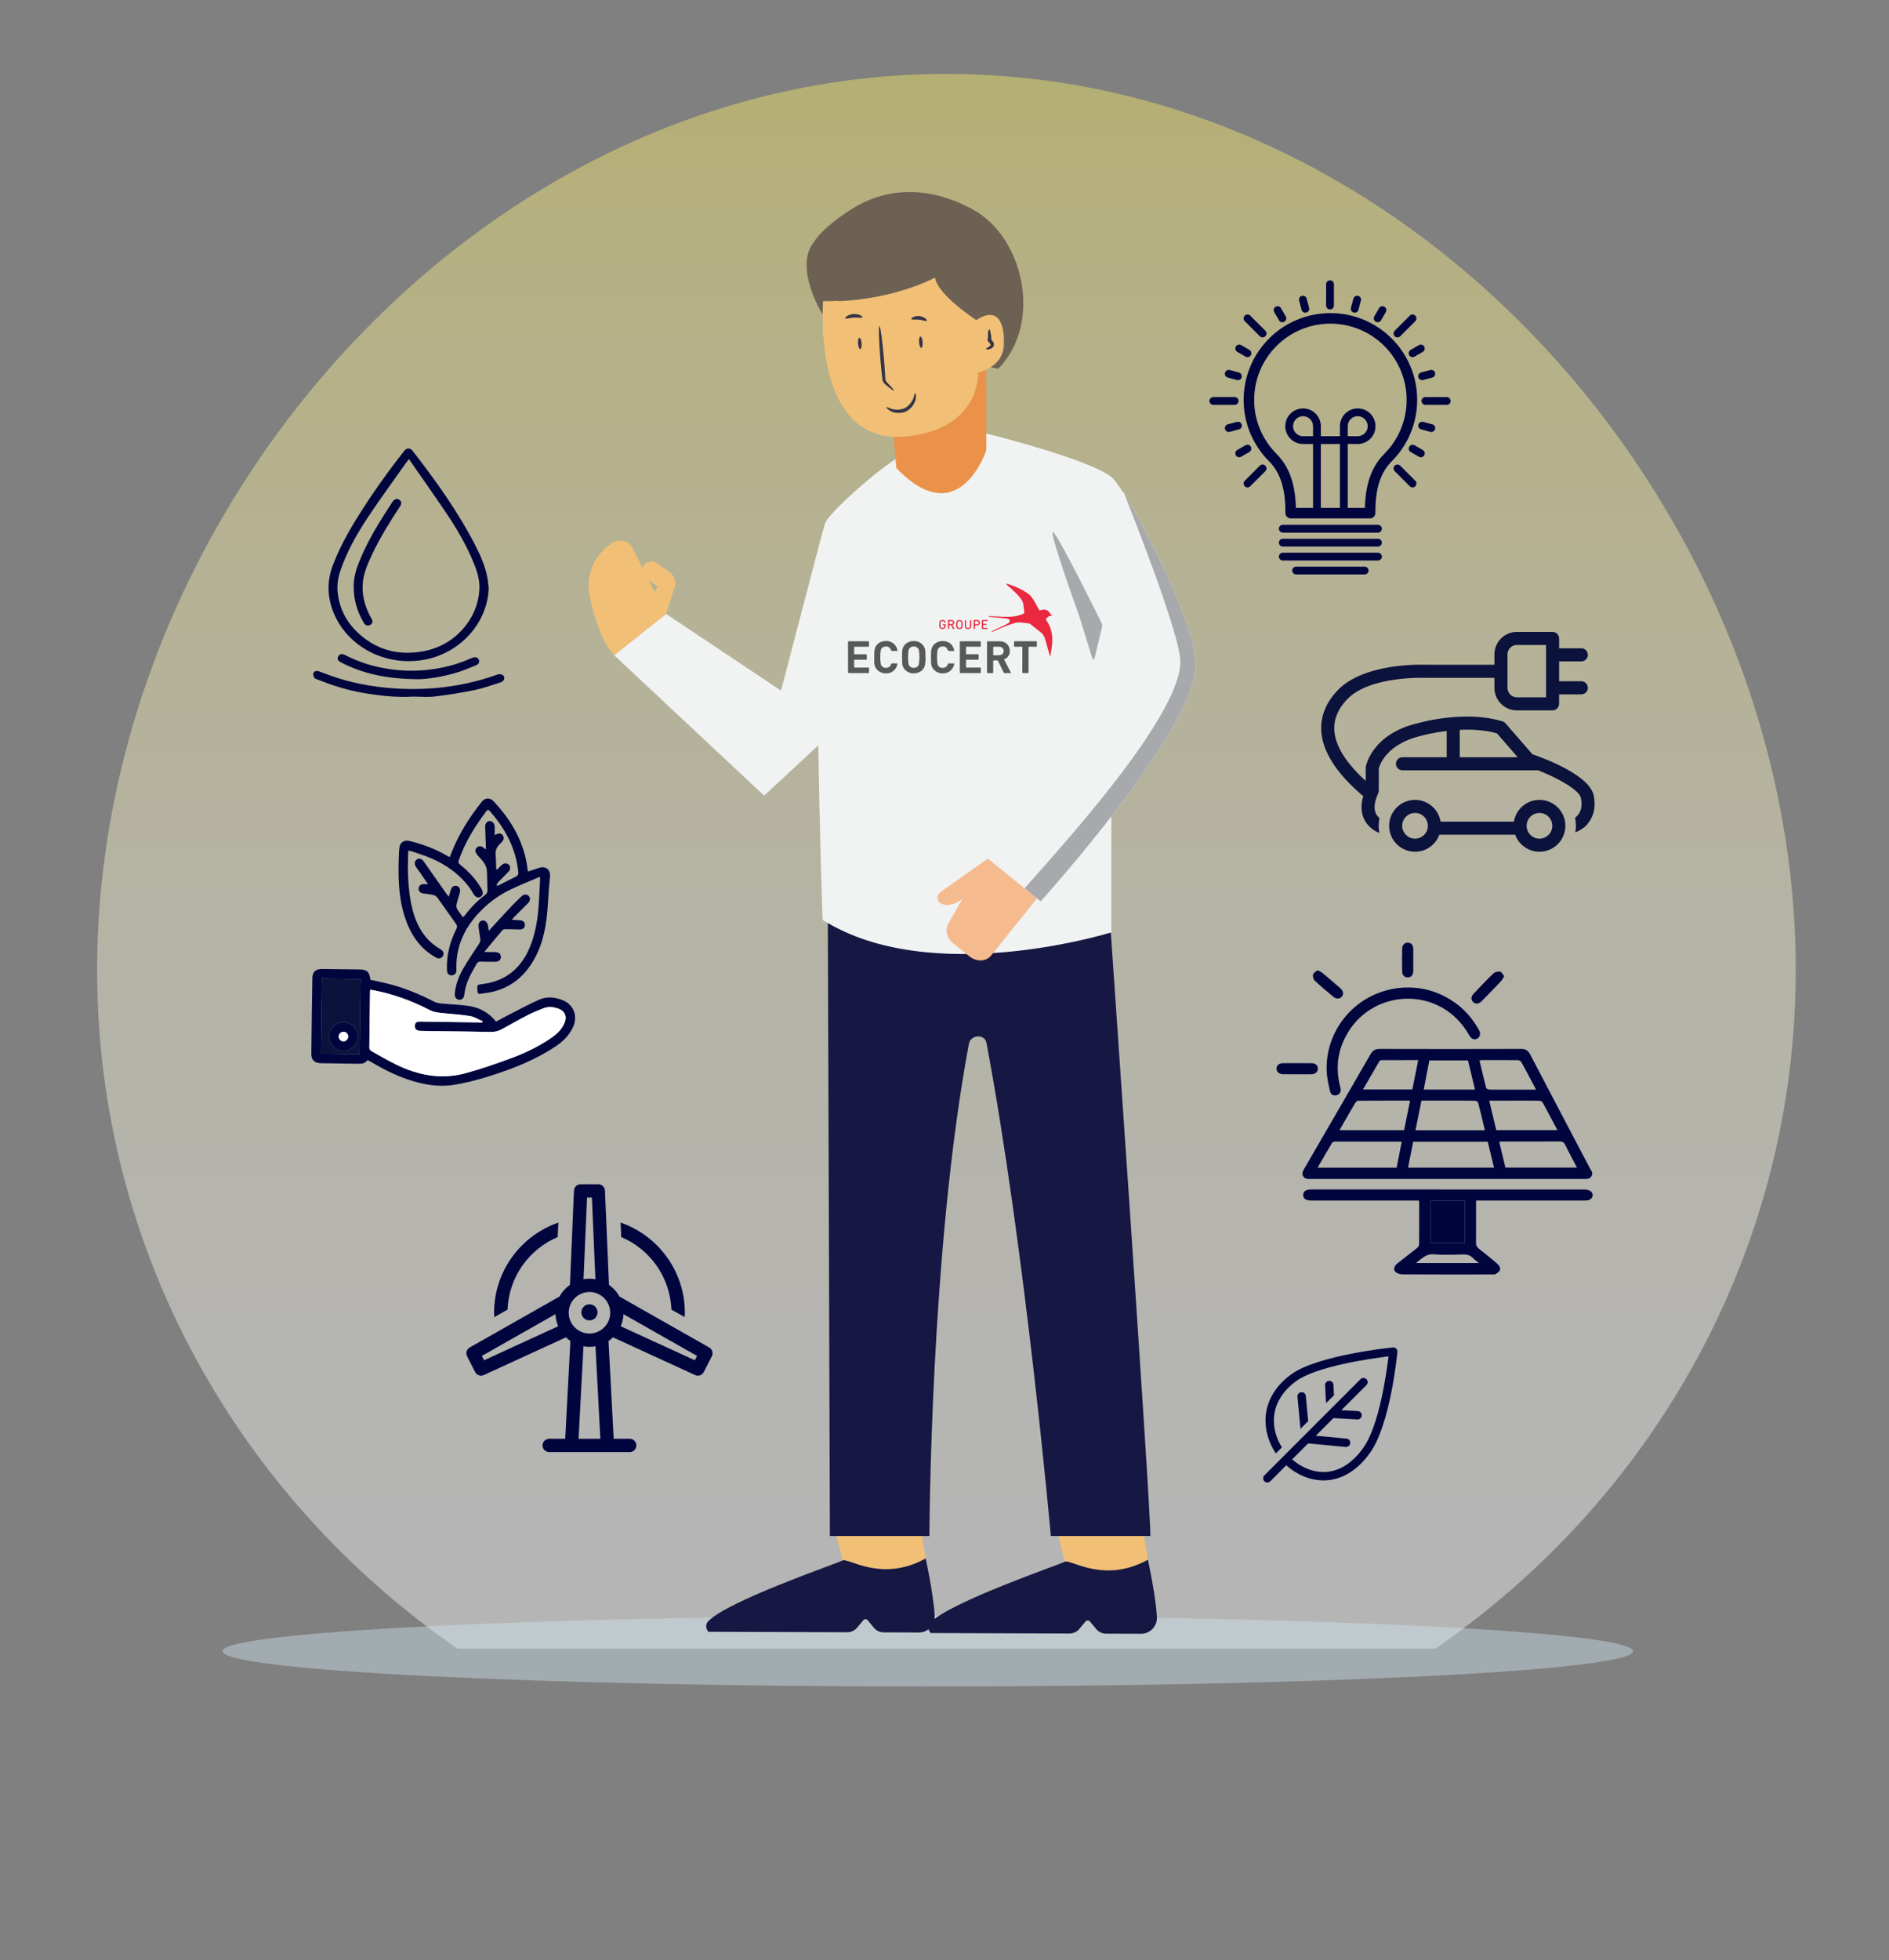 <svg width="188" height="195" viewBox="0 0 188 195" fill="none" xmlns="http://www.w3.org/2000/svg">
<rect x="0" y="0" width="188" height="195" fill="#808080" stroke="none"/>
<path opacity="0.42" d="M45.536 164.021H142.85C164.539 149.069 178.719 124.413 178.719 96.502C178.719 50.886 140.875 7.354 94.192 7.354C47.509 7.354 9.666 50.886 9.666 96.502C9.666 124.413 23.847 149.069 45.536 164.021Z" fill="url(#paint0_linear)"/>
<path opacity="0.43" d="M92.328 167.784C131.093 167.784 162.519 166.211 162.519 164.271C162.519 162.331 131.093 160.758 92.328 160.758C53.562 160.758 22.137 162.331 22.137 164.271C22.137 166.211 53.562 167.784 92.328 167.784Z" fill="#CFE5ED"/>
<path d="M91.638 151.974L92.125 155.044L89.825 158.074L83.846 155.248L83.164 152.442L90.541 151.223L91.638 151.974Z" fill="#F1BF75"/>
<path d="M86.98 161.943L86.356 161.192C86.242 161.054 86.031 161.054 85.917 161.192L85.311 161.922C85.066 162.217 84.702 162.388 84.318 162.387L70.517 162.341C70.25 162.075 70.174 161.613 70.479 161.298C72.473 159.23 83.309 155.552 83.846 155.247C84.384 154.941 87.748 157.483 92.125 155.044C92.125 155.044 92.888 158.489 93.021 160.726C93.076 161.639 92.366 162.414 91.451 162.411L87.948 162.399C87.573 162.398 87.22 162.231 86.98 161.943Z" fill="#161742"/>
<path d="M113.755 152.098L114.242 155.169L111.941 158.198L105.963 155.372L105.281 152.566L112.658 151.347L113.755 152.098Z" fill="#F1BF75"/>
<path d="M109.097 162.067L108.473 161.316C108.359 161.178 108.148 161.178 108.034 161.317L107.428 162.046C107.184 162.342 106.82 162.513 106.436 162.511L92.634 162.465C92.366 162.199 92.292 161.738 92.597 161.422C94.59 159.354 105.426 155.676 105.964 155.371C106.501 155.065 109.865 157.607 114.243 155.169C114.243 155.169 115.005 158.613 115.139 160.85C115.194 161.764 114.484 162.538 113.569 162.536L110.066 162.524C109.69 162.522 109.336 162.355 109.097 162.067Z" fill="#161742"/>
<path d="M81.928 52.67L77.728 68.707L66.293 61.075L61.119 65.183L76.05 79.158L86.786 69.196L81.928 52.67Z" fill="#F1F2F2"/>
<path d="M66.275 61.078L62.948 54.513C62.585 53.812 61.707 53.56 61.027 53.962C59.182 55.056 58.229 57.203 58.679 59.301C59.13 61.398 59.893 63.879 61.118 65.183L66.275 61.078Z" fill="#F1BF75"/>
<path d="M66.289 61.106L67.054 58.67C67.376 58.051 67.189 57.288 66.616 56.891L65.348 56.01C64.97 55.747 64.453 55.812 64.151 56.158C63.808 56.55 63.867 57.149 64.278 57.469L64.863 57.921L65.458 58.37L64.045 60.504L66.289 61.106Z" fill="#F1BF75"/>
<path d="M114.491 152.813C114.491 149.23 110.329 89.587 110.329 89.587C110.329 89.587 101.924 81.405 97.35 82.272C92.775 81.406 82.375 87.472 82.375 87.472C82.375 87.472 82.593 149.23 82.593 152.813H92.499C92.499 152.813 92.568 124.377 96.43 103.841C96.602 102.924 98.006 102.833 98.178 103.751C102.04 124.286 104.584 152.813 104.584 152.813H114.491Z" fill="#161742"/>
<path d="M97.541 42.98C97.541 42.98 109.235 45.842 110.853 47.709C112.47 49.575 118.551 61.209 118.442 65.126C118.315 69.716 110.45 79.51 110.604 78.936V92.757C110.604 92.757 92.689 98.355 81.865 91.513C81.865 91.513 80.625 56.02 82.114 52.065C82.572 50.847 88.46 45.718 90.201 45.096C91.942 44.474 97.541 42.98 97.541 42.98Z" fill="#F1F2F2"/>
<path d="M118.44 65.125C118.328 69.217 112.058 77.45 110.815 78.775C110.812 78.779 110.812 78.779 110.808 78.782C110.673 78.882 110.602 78.934 110.602 78.934L106.653 82.481L101.894 78.188C101.894 78.188 110.665 71.936 109.453 63.913C108.599 58.266 102.734 48.143 102.734 48.143C100.718 47.004 98.745 44.936 97.217 43.066C97.423 43.01 97.539 42.981 97.539 42.981C97.539 42.981 109.235 45.839 110.852 47.707C112.469 49.573 118.549 61.207 118.44 65.125Z" fill="#F1F2F2"/>
<path d="M98.162 36.481V44.785C98.162 44.785 95.457 53.09 89.204 46.557L88.644 39.932L98.162 36.481Z" fill="#EA9249"/>
<path d="M81.926 31.397C81.926 31.397 78.888 26.558 81.055 24.016C81.055 24.016 81.638 22.808 84.725 20.823C87.745 18.882 91.969 18.207 96.793 20.823C101.956 23.622 103.761 32.206 99.344 36.684L90.698 34.943L81.926 31.397Z" fill="#6D6154"/>
<path d="M81.927 29.979C81.927 29.979 80.683 44.348 90.2 43.417C97.633 42.688 97.353 37.071 97.353 37.071C97.353 37.071 99.779 36.573 99.903 34.397C100.027 32.218 99.344 30.415 97.166 31.845C97.166 31.845 93.311 29.357 93.061 27.616C93.061 27.616 88.52 30.104 81.927 29.979Z" fill="#F1BF75"/>
<path d="M94.473 91.729C93.993 92.321 94.16 93.265 94.863 93.835L96.476 95.141C97.179 95.711 98.137 95.679 98.618 95.087L103.684 88.779L98.838 85.051L93.568 88.773C93.201 89.038 93.202 89.597 93.585 89.841C93.809 89.984 94.1 90.077 94.458 90.022C95.451 89.866 95.855 89.307 95.855 89.307L94.473 91.729Z" fill="#F5BA8E"/>
<path d="M97.92 85.114L103.577 89.668C103.577 89.668 118.946 72.665 119.01 66.165C119.045 62.511 114.606 53.708 111.824 48.96H101.865C101.865 48.96 108.969 59.654 111.114 64.786C111.521 65.762 111.401 66.874 110.802 67.745C108.209 71.527 100.544 82.59 97.92 85.114Z" fill="#F1F2F2"/>
<path d="M111.825 48.959C111.825 48.959 117.501 63.033 117.474 65.856C117.419 71.452 105.139 84.761 101.971 88.373L103.577 89.667C103.577 89.667 118.946 72.664 119.01 66.164C119.046 62.51 114.606 53.708 111.825 48.959Z" fill="#A7A9AC"/>
<path d="M109.645 62.005L109.71 62.244L108.898 65.607L108.724 65.52L107.441 61.385C107.441 61.385 104.306 52.686 104.798 52.932C105.298 53.187 109.645 62.005 109.645 62.005Z" fill="#A7A9AC"/>
<path d="M86.109 41.322C85.094 40.249 84.95 38.336 84.95 38.336C84.95 38.336 83.819 38.336 83.674 38.19C83.528 38.045 84.022 34.074 83.936 33.377C83.874 32.887 83.618 30.971 83.472 29.927C82.823 29.967 82.624 29.993 81.927 29.98C81.927 29.98 80.683 44.349 90.2 43.418C87.882 43.455 87.124 42.394 86.109 41.322Z" fill="#F1BF75"/>
<path d="M88.953 38.874C88.928 38.877 88.64 38.681 88.14 38.27C88.03 38.16 87.874 38.023 87.824 37.786C87.801 37.581 87.777 37.385 87.756 37.194C87.713 36.736 87.673 36.31 87.631 35.867C87.474 33.981 87.425 32.449 87.523 32.44C87.621 32.431 87.828 33.953 87.985 35.837C88.017 36.281 88.048 36.708 88.083 37.166C88.093 37.349 88.104 37.535 88.114 37.73C88.125 37.861 88.227 37.983 88.321 38.094C88.738 38.517 89.02 38.833 88.953 38.874Z" fill="#343449"/>
<path d="M88.214 40.515C88.252 40.47 88.455 40.583 88.773 40.691C89.128 40.77 89.514 40.824 90.072 40.595C90.467 40.369 90.772 39.955 90.89 39.664C91.004 39.331 91.036 39.087 91.095 39.099C91.132 39.105 91.193 39.331 91.138 39.706C91.04 40.113 90.785 40.61 90.179 40.934C89.69 41.161 89.012 41.103 88.683 40.927C88.337 40.736 88.186 40.54 88.214 40.515Z" fill="#343449"/>
<path d="M98.135 34.724C98.124 34.671 98.258 34.614 98.414 34.505C98.446 34.47 98.477 34.459 98.519 34.412C98.566 34.358 98.613 34.303 98.596 34.31C98.602 34.305 98.541 34.173 98.432 34.059C98.399 34.02 98.368 33.983 98.331 33.941L98.269 33.868L98.294 33.779C98.357 33.558 98.31 33.288 98.336 33.08C98.361 32.855 98.443 32.769 98.482 32.773C98.531 32.778 98.531 32.915 98.571 33.071C98.597 33.24 98.711 33.502 98.633 33.871C98.621 33.818 98.61 33.766 98.597 33.71C98.634 33.752 98.667 33.789 98.701 33.828C98.799 33.96 98.972 34.117 98.906 34.408C98.841 34.557 98.762 34.58 98.723 34.621C98.669 34.663 98.586 34.699 98.529 34.726C98.288 34.805 98.142 34.766 98.135 34.724Z" fill="#343449"/>
<path d="M90.693 31.729C90.648 31.657 91.001 31.404 91.51 31.444C92.059 31.535 92.273 31.828 92.244 31.902C92.205 32.004 91.822 31.837 91.47 31.798C91.074 31.766 90.742 31.831 90.693 31.729Z" fill="#343449"/>
<path d="M84.116 31.655C84.065 31.588 84.411 31.285 84.955 31.238C85.542 31.23 85.851 31.477 85.838 31.555C85.819 31.663 85.383 31.573 84.977 31.593C84.531 31.631 84.175 31.75 84.116 31.655Z" fill="#343449"/>
<path d="M91.471 34.062C91.495 34.375 91.593 34.622 91.691 34.615C91.788 34.607 91.848 34.348 91.824 34.035C91.8 33.722 91.702 33.475 91.605 33.482C91.507 33.489 91.448 33.749 91.471 34.062Z" fill="#343449"/>
<path d="M85.394 34.181C85.416 34.494 85.514 34.742 85.613 34.735C85.711 34.728 85.772 34.468 85.749 34.155C85.726 33.843 85.628 33.595 85.529 33.602C85.431 33.609 85.371 33.868 85.394 34.181Z" fill="#343449"/>
<path fill-rule="evenodd" clip-rule="evenodd" d="M104.502 65.282C104.45 65.111 104.398 64.938 104.348 64.766C104.236 64.371 104.133 63.975 104.013 63.582C103.947 63.364 103.842 63.158 103.679 62.995C103.575 62.892 103.451 62.808 103.337 62.717C103.069 62.503 102.801 62.29 102.532 62.077C102.504 62.056 102.468 62.036 102.434 62.032C102.136 61.992 101.838 61.947 101.54 61.921C101.232 61.893 100.945 61.99 100.66 62.083C100.068 62.273 99.503 62.528 98.937 62.786C98.89 62.806 98.843 62.829 98.795 62.843C98.768 62.853 98.734 62.845 98.703 62.845C98.701 62.837 98.699 62.829 98.695 62.822C98.721 62.805 98.746 62.785 98.775 62.771C99.243 62.548 99.71 62.326 100.178 62.101C100.239 62.072 100.296 62.036 100.355 62C100.45 61.941 100.504 61.858 100.489 61.745C100.473 61.636 100.393 61.561 100.265 61.545C100.012 61.512 99.759 61.484 99.505 61.461C99.17 61.43 98.838 61.406 98.504 61.375C98.46 61.372 98.418 61.354 98.375 61.341C98.377 61.329 98.378 61.317 98.379 61.305C98.42 61.301 98.461 61.293 98.503 61.295C98.936 61.316 99.368 61.347 99.801 61.36C100.292 61.375 100.784 61.374 101.266 61.262C101.457 61.219 101.641 61.142 101.826 61.071C101.923 61.034 101.959 60.96 101.941 60.845C101.904 60.625 101.878 60.403 101.856 60.18C101.827 59.89 101.679 59.659 101.502 59.442C101.173 59.038 100.794 58.685 100.396 58.353C100.301 58.273 100.216 58.182 100.128 58.097C100.132 58.087 100.136 58.077 100.141 58.069C100.174 58.074 100.208 58.076 100.242 58.086C100.971 58.29 101.647 58.605 102.276 59.027C102.559 59.22 102.746 59.491 102.915 59.777C103.078 60.052 103.23 60.334 103.388 60.613C103.457 60.737 103.456 60.735 103.596 60.695C103.846 60.623 104.091 60.612 104.308 60.781C104.383 60.841 104.452 60.922 104.494 61.007C104.53 61.086 104.576 61.139 104.649 61.177C104.68 61.193 104.71 61.215 104.735 61.254C104.655 61.26 104.575 61.262 104.496 61.275C104.457 61.281 104.417 61.301 104.384 61.324C104.299 61.383 104.22 61.452 104.133 61.509C104.087 61.537 104.073 61.564 104.1 61.611C104.164 61.733 104.22 61.861 104.296 61.977C104.531 62.333 104.637 62.73 104.694 63.149C104.757 63.618 104.719 64.082 104.654 64.545C104.622 64.77 104.582 64.992 104.546 65.216C104.542 65.238 104.535 65.259 104.53 65.28C104.521 65.281 104.512 65.281 104.502 65.282Z" fill="#EA283F"/>
<path fill-rule="evenodd" clip-rule="evenodd" d="M99.927 65.608C100.158 66.055 100.389 66.499 100.626 66.958C100.573 66.962 100.538 66.965 100.503 66.965C100.334 66.966 100.163 66.964 99.993 66.966C99.942 66.966 99.912 66.948 99.888 66.901C99.71 66.532 99.526 66.165 99.35 65.794C99.316 65.724 99.275 65.69 99.194 65.697C99.109 65.704 99.025 65.702 98.939 65.697C98.865 65.692 98.847 65.723 98.847 65.791C98.849 66.147 98.844 66.506 98.849 66.862C98.85 66.944 98.826 66.969 98.743 66.966C98.609 66.961 98.472 66.961 98.335 66.966C98.254 66.969 98.23 66.943 98.231 66.862C98.234 66.322 98.231 65.785 98.231 65.246C98.231 64.804 98.231 64.361 98.233 63.92C98.233 63.8 98.233 63.8 98.347 63.8C98.733 63.8 99.118 63.795 99.504 63.802C99.897 63.809 100.216 63.959 100.4 64.323C100.602 64.721 100.539 65.325 99.993 65.571C99.972 65.577 99.954 65.591 99.927 65.608ZM98.847 64.766C98.847 64.878 98.85 64.992 98.847 65.105C98.846 65.164 98.864 65.192 98.928 65.191C99.103 65.188 99.281 65.197 99.454 65.186C99.54 65.181 99.629 65.155 99.703 65.114C99.858 65.028 99.924 64.837 99.879 64.657C99.835 64.48 99.686 64.355 99.489 64.344C99.3 64.336 99.111 64.342 98.921 64.34C98.865 64.339 98.847 64.364 98.847 64.418C98.849 64.533 98.847 64.649 98.847 64.766Z" fill="#58595B"/>
<path fill-rule="evenodd" clip-rule="evenodd" d="M92.125 65.38C92.109 65.607 92.109 65.835 92.076 66.059C92.007 66.541 91.709 66.839 91.246 66.952C90.767 67.069 90.343 66.95 90.012 66.566C89.862 66.39 89.795 66.176 89.787 65.954C89.775 65.575 89.768 65.194 89.787 64.815C89.821 64.108 90.412 63.744 90.996 63.771C91.377 63.789 91.685 63.945 91.909 64.253C92.032 64.422 92.082 64.616 92.094 64.819C92.105 65.006 92.096 65.193 92.096 65.38C92.105 65.38 92.115 65.38 92.125 65.38ZM91.509 65.379C91.496 65.173 91.489 64.961 91.464 64.749C91.431 64.483 91.209 64.311 90.93 64.315C90.654 64.319 90.446 64.494 90.413 64.759C90.363 65.169 90.364 65.579 90.412 65.988C90.445 66.265 90.65 66.441 90.936 66.444C91.211 66.447 91.43 66.273 91.464 66.003C91.49 65.799 91.496 65.593 91.509 65.379Z" fill="#58595B"/>
<path fill-rule="evenodd" clip-rule="evenodd" d="M95.525 65.384C95.525 64.891 95.526 64.398 95.523 63.905C95.522 63.817 95.55 63.794 95.635 63.795C96.258 63.798 96.882 63.798 97.505 63.795C97.593 63.794 97.621 63.82 97.615 63.907C97.609 64.012 97.609 64.121 97.615 64.229C97.621 64.312 97.597 64.341 97.507 64.34C97.091 64.336 96.674 64.338 96.257 64.338C96.141 64.338 96.141 64.338 96.141 64.45C96.141 64.628 96.147 64.806 96.141 64.985C96.138 65.074 96.171 65.092 96.254 65.091C96.594 65.087 96.933 65.089 97.275 65.089C97.397 65.089 97.397 65.089 97.397 65.218C97.397 65.321 97.394 65.423 97.4 65.525C97.406 65.609 97.379 65.637 97.29 65.636C96.945 65.632 96.6 65.637 96.254 65.633C96.171 65.632 96.138 65.653 96.141 65.741C96.148 65.936 96.147 66.134 96.141 66.328C96.141 66.395 96.165 66.416 96.231 66.415C96.659 66.413 97.088 66.416 97.514 66.412C97.594 66.412 97.62 66.433 97.618 66.513C97.612 66.637 97.614 66.762 97.615 66.887C97.618 66.942 97.596 66.962 97.541 66.962C96.895 66.961 96.249 66.96 95.603 66.962C95.525 66.962 95.526 66.915 95.526 66.861C95.525 66.371 95.525 65.877 95.525 65.384Z" fill="#58595B"/>
<path fill-rule="evenodd" clip-rule="evenodd" d="M84.401 65.378C84.401 64.888 84.403 64.397 84.399 63.907C84.399 63.822 84.42 63.794 84.507 63.795C85.131 63.799 85.755 63.799 86.378 63.795C86.465 63.794 86.492 63.819 86.487 63.906C86.479 64.02 86.481 64.137 86.487 64.254C86.489 64.322 86.464 64.34 86.399 64.34C85.973 64.338 85.548 64.339 85.123 64.339C85.011 64.339 85.01 64.339 85.01 64.454C85.01 64.627 85.01 64.8 85.01 64.972C85.01 65.091 85.011 65.091 85.126 65.091C85.47 65.091 85.813 65.093 86.155 65.091C86.239 65.089 86.273 65.112 86.267 65.2C86.26 65.313 86.261 65.428 86.267 65.541C86.27 65.615 86.242 65.638 86.168 65.637C85.818 65.635 85.471 65.636 85.122 65.636C85.01 65.636 85.009 65.637 85.009 65.752C85.009 65.943 85.011 66.138 85.008 66.329C85.007 66.395 85.03 66.418 85.097 66.417C85.528 66.415 85.959 66.418 86.389 66.415C86.464 66.414 86.49 66.435 86.487 66.511C86.481 66.63 86.481 66.749 86.487 66.867C86.49 66.941 86.466 66.964 86.39 66.964C85.892 66.962 85.393 66.963 84.893 66.963C84.761 66.963 84.626 66.96 84.495 66.964C84.418 66.967 84.398 66.94 84.398 66.866C84.402 66.37 84.401 65.874 84.401 65.378Z" fill="#58595B"/>
<path fill-rule="evenodd" clip-rule="evenodd" d="M94.986 64.755C94.937 64.76 94.91 64.763 94.883 64.764C94.798 64.764 94.712 64.758 94.628 64.766C94.463 64.781 94.346 64.763 94.273 64.572C94.193 64.362 93.949 64.279 93.71 64.324C93.487 64.364 93.326 64.517 93.296 64.75C93.243 65.171 93.243 65.594 93.296 66.013C93.326 66.254 93.506 66.417 93.735 66.442C94.014 66.473 94.228 66.36 94.319 66.109C94.352 66.018 94.395 65.995 94.484 65.999C94.615 66.006 94.745 66 94.875 66.001C94.906 66.001 94.937 66.006 94.975 66.008C94.942 66.235 94.861 66.431 94.719 66.6C94.24 67.171 93.248 67.115 92.835 66.493C92.728 66.333 92.674 66.152 92.667 65.965C92.657 65.585 92.649 65.205 92.666 64.826C92.694 64.128 93.266 63.762 93.834 63.774C94.319 63.784 94.69 63.989 94.89 64.451C94.93 64.543 94.952 64.646 94.986 64.755Z" fill="#58595B"/>
<path fill-rule="evenodd" clip-rule="evenodd" d="M89.322 66.005C89.301 66.204 89.231 66.376 89.12 66.528C88.849 66.903 88.464 67.025 88.022 66.981C87.648 66.944 87.351 66.763 87.154 66.439C87.055 66.278 87.015 66.094 87.012 65.91C87.008 65.522 86.999 65.133 87.028 64.746C87.066 64.251 87.424 63.882 87.914 63.794C88.305 63.727 88.669 63.788 88.972 64.061C89.159 64.228 89.26 64.444 89.316 64.683C89.33 64.746 89.308 64.766 89.248 64.763C89.099 64.761 88.948 64.761 88.798 64.764C88.738 64.766 88.707 64.745 88.686 64.686C88.57 64.382 88.321 64.252 88.008 64.338C87.796 64.394 87.673 64.541 87.648 64.754C87.594 65.18 87.588 65.606 87.655 66.032C87.7 66.334 88 66.507 88.329 66.427C88.514 66.38 88.624 66.252 88.683 66.079C88.705 66.019 88.735 65.996 88.799 65.996C88.944 66.001 89.088 65.998 89.234 65.999C89.259 65.999 89.286 66.004 89.322 66.005Z" fill="#58595B"/>
<path fill-rule="evenodd" clip-rule="evenodd" d="M101.748 65.648C101.748 65.246 101.745 64.843 101.75 64.44C101.75 64.363 101.728 64.336 101.647 64.337C101.438 64.342 101.227 64.335 101.019 64.341C100.937 64.343 100.916 64.313 100.919 64.237C100.924 64.128 100.925 64.016 100.919 63.907C100.914 63.822 100.939 63.794 101.027 63.795C101.665 63.799 102.302 63.796 102.94 63.797C103.019 63.797 103.13 63.776 103.167 63.817C103.211 63.864 103.188 63.97 103.19 64.05C103.194 64.121 103.188 64.193 103.192 64.263C103.195 64.325 103.17 64.34 103.112 64.34C102.899 64.338 102.687 64.343 102.474 64.337C102.389 64.335 102.363 64.36 102.363 64.447C102.366 65.244 102.365 66.041 102.365 66.837C102.365 66.963 102.365 66.963 102.239 66.963C102.108 66.963 101.977 66.96 101.847 66.964C101.77 66.966 101.743 66.943 101.743 66.863C101.751 66.457 101.748 66.053 101.748 65.648Z" fill="#58595B"/>
<path fill-rule="evenodd" clip-rule="evenodd" d="M94.99 62.569C94.892 62.6 94.841 62.58 94.807 62.501C94.773 62.417 94.726 62.34 94.688 62.258C94.652 62.175 94.583 62.194 94.519 62.199C94.451 62.205 94.471 62.264 94.469 62.306C94.465 62.376 94.466 62.447 94.467 62.517C94.468 62.563 94.448 62.593 94.403 62.581C94.38 62.572 94.349 62.539 94.349 62.517C94.345 62.261 94.347 62.002 94.346 61.743C94.346 61.697 94.363 61.678 94.41 61.679C94.514 61.681 94.619 61.675 94.723 61.682C94.846 61.69 94.933 61.76 94.961 61.867C94.992 61.983 94.957 62.089 94.851 62.154C94.792 62.188 94.806 62.224 94.83 62.264C94.883 62.362 94.935 62.462 94.99 62.569ZM94.469 61.937C94.47 61.937 94.47 61.937 94.469 61.937C94.47 61.968 94.464 62.001 94.472 62.029C94.482 62.053 94.506 62.087 94.527 62.089C94.594 62.094 94.664 62.094 94.729 62.084C94.808 62.072 94.855 62.008 94.851 61.934C94.846 61.861 94.793 61.8 94.717 61.791C94.657 61.785 94.599 61.789 94.538 61.788C94.487 61.785 94.467 61.812 94.469 61.859C94.47 61.886 94.469 61.91 94.469 61.937Z" fill="#EA283F"/>
<path fill-rule="evenodd" clip-rule="evenodd" d="M95.152 62.119C95.163 62.035 95.162 61.948 95.187 61.869C95.232 61.727 95.375 61.654 95.534 61.673C95.676 61.692 95.786 61.795 95.797 61.942C95.808 62.065 95.809 62.191 95.798 62.314C95.783 62.491 95.646 62.597 95.464 62.586C95.289 62.578 95.168 62.455 95.163 62.28C95.162 62.227 95.163 62.173 95.163 62.12C95.16 62.12 95.156 62.119 95.152 62.119ZM95.687 62.132C95.682 62.067 95.68 62.006 95.673 61.947C95.662 61.851 95.593 61.787 95.5 61.782C95.4 61.777 95.313 61.823 95.304 61.918C95.289 62.055 95.289 62.194 95.302 62.33C95.31 62.426 95.399 62.481 95.49 62.477C95.589 62.472 95.661 62.41 95.674 62.31C95.681 62.249 95.682 62.187 95.687 62.132Z" fill="#EA283F"/>
<path fill-rule="evenodd" clip-rule="evenodd" d="M94.109 61.932C94.048 61.948 94.006 61.947 93.973 61.883C93.927 61.799 93.849 61.767 93.758 61.786C93.668 61.803 93.614 61.862 93.608 61.947C93.598 62.069 93.596 62.191 93.608 62.311C93.618 62.419 93.71 62.483 93.808 62.478C93.915 62.471 93.991 62.394 94.001 62.287C94.006 62.231 93.988 62.198 93.927 62.198C93.906 62.198 93.881 62.203 93.861 62.195C93.842 62.187 93.817 62.166 93.817 62.15C93.817 62.133 93.842 62.104 93.857 62.102C93.934 62.097 94.011 62.099 94.087 62.102C94.102 62.104 94.121 62.123 94.126 62.136C94.159 62.224 94.098 62.441 94.021 62.506C93.911 62.6 93.785 62.609 93.655 62.554C93.554 62.513 93.49 62.432 93.483 62.322C93.476 62.192 93.474 62.06 93.483 61.931C93.493 61.793 93.612 61.688 93.755 61.671C93.916 61.654 94.058 61.735 94.103 61.871C94.108 61.89 94.108 61.91 94.109 61.932Z" fill="#EA283F"/>
<path fill-rule="evenodd" clip-rule="evenodd" d="M98.28 62.582C98.108 62.582 97.938 62.584 97.769 62.58C97.75 62.58 97.719 62.542 97.719 62.521C97.714 62.261 97.714 62 97.718 61.74C97.719 61.719 97.754 61.68 97.774 61.679C97.926 61.675 98.081 61.677 98.233 61.678C98.308 61.679 98.292 61.728 98.282 61.786C98.168 61.786 98.053 61.789 97.937 61.786C97.864 61.782 97.837 61.807 97.837 61.882C97.837 62.072 97.834 62.072 98.025 62.071C98.068 62.071 98.111 62.066 98.153 62.074C98.176 62.08 98.197 62.109 98.218 62.128C98.197 62.145 98.176 62.173 98.155 62.174C98.08 62.181 98.008 62.179 97.933 62.176C97.865 62.173 97.836 62.202 97.836 62.272C97.838 62.5 97.822 62.469 98.028 62.472C98.089 62.472 98.147 62.476 98.207 62.471C98.286 62.466 98.305 62.5 98.28 62.582Z" fill="#EA283F"/>
<path fill-rule="evenodd" clip-rule="evenodd" d="M96.9 62.126C96.9 62.005 96.901 61.882 96.898 61.762C96.897 61.699 96.918 61.672 96.981 61.675C97.075 61.678 97.168 61.673 97.26 61.679C97.424 61.687 97.528 61.792 97.528 61.949C97.528 62.102 97.424 62.212 97.261 62.222C97.207 62.226 97.154 62.225 97.1 62.223C97.046 62.221 97.025 62.245 97.025 62.298C97.028 62.369 97.025 62.441 97.025 62.512C97.026 62.552 97.016 62.581 96.966 62.581C96.91 62.583 96.9 62.554 96.9 62.507C96.901 62.381 96.9 62.254 96.9 62.126ZM97.026 61.942C97.026 62.109 97.026 62.109 97.192 62.108C97.216 62.108 97.239 62.109 97.26 62.106C97.347 62.097 97.406 62.035 97.406 61.948C97.406 61.863 97.347 61.799 97.26 61.79C97.216 61.787 97.169 61.79 97.124 61.787C97.052 61.78 97.017 61.807 97.025 61.883C97.028 61.903 97.026 61.921 97.026 61.942Z" fill="#EA283F"/>
<path fill-rule="evenodd" clip-rule="evenodd" d="M96.659 62.031C96.659 62.125 96.662 62.219 96.658 62.312C96.649 62.459 96.533 62.571 96.382 62.584C96.206 62.601 96.05 62.518 96.035 62.368C96.014 62.156 96.021 61.939 96.021 61.723C96.021 61.709 96.068 61.678 96.085 61.683C96.107 61.689 96.14 61.722 96.141 61.746C96.146 61.89 96.142 62.035 96.144 62.179C96.144 62.216 96.142 62.254 96.144 62.29C96.152 62.405 96.22 62.476 96.332 62.479C96.442 62.483 96.528 62.411 96.534 62.294C96.541 62.143 96.536 61.992 96.537 61.842C96.537 61.809 96.529 61.772 96.54 61.741C96.548 61.717 96.579 61.699 96.599 61.678C96.62 61.699 96.655 61.718 96.657 61.74C96.663 61.838 96.659 61.935 96.659 62.031Z" fill="#EA283F"/>
<path d="M136.356 51.048C136.356 48.881 136.716 46.946 138.141 45.522L138.139 45.523C139.609 44.056 140.517 42.027 140.517 39.786C140.517 35.307 136.884 31.675 132.406 31.675C127.927 31.675 124.295 35.307 124.295 39.786C124.295 42.027 125.205 44.056 126.673 45.523L126.671 45.522C128.095 46.947 128.455 48.881 128.455 51.048H136.356Z" stroke="#00053E" stroke-width="1.048" stroke-miterlimit="10" stroke-linecap="round" stroke-linejoin="round"/>
<path d="M134.131 51.048V42.402C134.131 41.853 134.578 41.407 135.126 41.407C135.674 41.407 136.119 41.853 136.119 42.402C136.119 42.95 135.674 43.397 135.126 43.397H132.405H129.684C129.136 43.397 128.69 42.951 128.69 42.402C128.69 41.853 129.136 41.407 129.684 41.407C130.233 41.407 130.679 41.853 130.679 42.402V51.048C130.679 51.262 130.853 51.435 131.067 51.435C131.281 51.435 131.455 51.263 131.455 51.048V42.402C131.455 41.425 130.661 40.631 129.684 40.631C128.708 40.631 127.914 41.425 127.914 42.402C127.914 43.378 128.708 44.172 129.684 44.172H132.405H135.126C136.101 44.172 136.895 43.378 136.895 42.402C136.895 41.425 136.101 40.631 135.126 40.631C134.15 40.631 133.355 41.425 133.355 42.402V51.048C133.355 51.262 133.529 51.435 133.744 51.435C133.957 51.435 134.131 51.262 134.131 51.048Z" fill="#00053E"/>
<path d="M137.143 52.214H127.669C127.455 52.214 127.281 52.387 127.281 52.601C127.281 52.815 127.455 52.989 127.669 52.989H137.143C137.356 52.989 137.53 52.816 137.53 52.601C137.529 52.388 137.355 52.214 137.143 52.214Z" fill="#00053E"/>
<path d="M137.143 53.601H127.669C127.455 53.601 127.281 53.774 127.281 53.989C127.281 54.202 127.455 54.376 127.669 54.376H137.143C137.356 54.376 137.53 54.203 137.53 53.989C137.529 53.774 137.355 53.601 137.143 53.601Z" fill="#00053E"/>
<path d="M137.143 54.987H127.669C127.455 54.987 127.281 55.16 127.281 55.375C127.281 55.589 127.455 55.763 127.669 55.763H137.143C137.356 55.763 137.53 55.589 137.53 55.375C137.529 55.16 137.355 54.987 137.143 54.987Z" fill="#00053E"/>
<path d="M135.813 56.373H128.995C128.781 56.373 128.607 56.546 128.607 56.761C128.607 56.974 128.781 57.148 128.995 57.148H135.813C136.027 57.148 136.201 56.974 136.201 56.761C136.201 56.546 136.027 56.373 135.813 56.373Z" fill="#00053E"/>
<path d="M132.756 30.4V28.275C132.756 28.062 132.581 27.888 132.368 27.888C132.154 27.888 131.98 28.062 131.98 28.275V30.4C131.98 30.613 132.154 30.787 132.368 30.787C132.581 30.787 132.756 30.613 132.756 30.4Z" fill="#00053E"/>
<path d="M125.933 32.904L124.431 31.402C124.28 31.251 124.035 31.251 123.883 31.402C123.732 31.554 123.732 31.799 123.883 31.95L125.384 33.452C125.536 33.603 125.781 33.603 125.933 33.452C126.084 33.3 126.084 33.055 125.933 32.904Z" fill="#00053E"/>
<path d="M122.879 39.502H120.755C120.541 39.502 120.367 39.675 120.367 39.889C120.367 40.102 120.541 40.276 120.755 40.276H122.879C123.092 40.276 123.266 40.102 123.266 39.889C123.266 39.675 123.092 39.502 122.879 39.502Z" fill="#00053E"/>
<path d="M125.384 46.326L123.883 47.828C123.732 47.979 123.732 48.224 123.883 48.376C124.034 48.528 124.279 48.527 124.431 48.376L125.933 46.874C126.084 46.723 126.084 46.478 125.933 46.326C125.781 46.174 125.536 46.174 125.384 46.326Z" fill="#00053E"/>
<path d="M130.287 30.623L130.044 29.709C129.988 29.5 129.775 29.378 129.568 29.434C129.363 29.489 129.239 29.703 129.295 29.909L129.537 30.823C129.594 31.029 129.806 31.152 130.013 31.096C130.22 31.041 130.342 30.829 130.287 30.623Z" fill="#00053E"/>
<path d="M127.961 31.477L127.486 30.658C127.38 30.472 127.143 30.408 126.957 30.516C126.771 30.623 126.709 30.859 126.815 31.044L127.29 31.864C127.396 32.049 127.633 32.113 127.818 32.006C128.003 31.899 128.067 31.662 127.961 31.477Z" fill="#00053E"/>
<path d="M124.346 34.809L123.527 34.335C123.341 34.229 123.105 34.292 122.997 34.477C122.891 34.663 122.953 34.9 123.139 35.006L123.958 35.479C124.145 35.586 124.381 35.523 124.488 35.338C124.595 35.153 124.53 34.916 124.346 34.809Z" fill="#00053E"/>
<path d="M123.302 37.058L122.388 36.813C122.182 36.757 121.97 36.88 121.914 37.087C121.857 37.293 121.98 37.505 122.188 37.562L123.1 37.807C123.307 37.863 123.52 37.74 123.575 37.534C123.632 37.326 123.509 37.113 123.302 37.058Z" fill="#00053E"/>
<path d="M123.105 41.97L122.191 42.215C121.983 42.27 121.86 42.483 121.916 42.689C121.973 42.896 122.185 43.019 122.391 42.964L123.305 42.719C123.512 42.663 123.635 42.45 123.578 42.244C123.522 42.039 123.31 41.916 123.105 41.97Z" fill="#00053E"/>
<path d="M123.957 44.296L123.137 44.768C122.951 44.874 122.888 45.112 122.995 45.297C123.101 45.483 123.338 45.547 123.523 45.439L124.343 44.968C124.529 44.86 124.593 44.624 124.486 44.438C124.379 44.254 124.143 44.19 123.957 44.296Z" fill="#00053E"/>
<path d="M139.355 33.452L140.857 31.95C141.008 31.8 141.008 31.554 140.857 31.402C140.706 31.251 140.461 31.251 140.309 31.402L138.807 32.904C138.656 33.055 138.656 33.3 138.807 33.452C138.958 33.603 139.203 33.603 139.355 33.452Z" fill="#00053E"/>
<path d="M141.86 40.277H143.984C144.198 40.277 144.372 40.103 144.372 39.89C144.372 39.676 144.198 39.503 143.984 39.503H141.86C141.647 39.503 141.473 39.676 141.473 39.89C141.474 40.103 141.647 40.277 141.86 40.277Z" fill="#00053E"/>
<path d="M138.805 46.874L140.307 48.376C140.458 48.527 140.703 48.527 140.855 48.376C141.007 48.225 141.006 47.979 140.855 47.828L139.353 46.326C139.202 46.174 138.957 46.174 138.805 46.326C138.653 46.478 138.653 46.723 138.805 46.874Z" fill="#00053E"/>
<path d="M135.199 30.822L135.443 29.909C135.499 29.702 135.377 29.489 135.17 29.434C134.963 29.378 134.75 29.501 134.695 29.708L134.449 30.623C134.394 30.829 134.517 31.041 134.724 31.097C134.932 31.152 135.144 31.029 135.199 30.822Z" fill="#00053E"/>
<path d="M137.449 31.864L137.923 31.044C138.03 30.859 137.968 30.623 137.781 30.516C137.595 30.408 137.359 30.472 137.251 30.658L136.778 31.477C136.672 31.662 136.735 31.899 136.921 32.006C137.107 32.113 137.343 32.049 137.449 31.864Z" fill="#00053E"/>
<path d="M140.78 35.479L141.599 35.006C141.784 34.9 141.847 34.662 141.741 34.477C141.634 34.292 141.396 34.228 141.212 34.335L140.393 34.809C140.207 34.916 140.144 35.153 140.251 35.338C140.358 35.523 140.595 35.586 140.78 35.479Z" fill="#00053E"/>
<path d="M141.637 37.806L142.55 37.561C142.756 37.505 142.879 37.292 142.823 37.086C142.767 36.879 142.554 36.756 142.349 36.812L141.435 37.057C141.228 37.112 141.105 37.325 141.162 37.532C141.217 37.739 141.43 37.862 141.637 37.806Z" fill="#00053E"/>
<path d="M141.436 42.72L142.35 42.965C142.556 43.02 142.768 42.897 142.824 42.69C142.88 42.484 142.757 42.271 142.551 42.216L141.637 41.971C141.431 41.916 141.218 42.039 141.162 42.246C141.105 42.451 141.229 42.664 141.436 42.72Z" fill="#00053E"/>
<path d="M140.396 44.969L141.215 45.441C141.4 45.547 141.638 45.483 141.744 45.298C141.85 45.114 141.788 44.876 141.601 44.77L140.782 44.297C140.596 44.191 140.359 44.255 140.253 44.44C140.146 44.626 140.21 44.861 140.396 44.969Z" fill="#00053E"/>
<path fill-rule="evenodd" clip-rule="evenodd" d="M144.044 117.291C139.5 117.291 134.955 117.291 130.411 117.292C130.133 117.292 129.853 117.298 129.695 117.017C129.54 116.739 129.672 116.498 129.813 116.254C132.011 112.467 134.21 108.681 136.395 104.887C136.613 104.51 136.868 104.351 137.312 104.353C142.004 104.367 146.697 104.367 151.389 104.352C151.838 104.351 152.085 104.514 152.287 104.902C154.239 108.64 156.204 112.37 158.167 116.103C158.2 116.168 158.227 116.24 158.271 116.299C158.426 116.519 158.549 116.735 158.39 117.013C158.223 117.305 157.951 117.291 157.676 117.291C153.133 117.29 148.589 117.291 144.044 117.291ZM148.068 113.586C145.581 113.586 143.123 113.586 140.644 113.586C140.473 114.452 140.305 115.302 140.136 116.162C143.005 116.162 145.831 116.162 148.687 116.162C148.477 115.284 148.273 114.435 148.068 113.586ZM131.133 116.169C133.788 116.169 136.381 116.169 138.999 116.169C139.167 115.307 139.335 114.455 139.499 113.618C139.453 113.59 139.442 113.578 139.432 113.578C137.231 113.573 135.029 113.568 132.827 113.573C132.731 113.573 132.596 113.659 132.544 113.744C132.077 114.528 131.624 115.32 131.133 116.169ZM147.782 112.447C147.559 111.513 147.348 110.611 147.115 109.716C147.092 109.624 146.922 109.51 146.816 109.508C146.16 109.489 145.503 109.498 144.848 109.498C143.736 109.498 142.622 109.498 141.47 109.498C141.271 110.485 141.074 111.457 140.873 112.448C143.18 112.447 145.455 112.447 147.782 112.447ZM149.824 116.161C152.197 116.161 154.55 116.161 156.944 116.161C156.538 115.381 156.14 114.645 155.771 113.894C155.651 113.651 155.516 113.558 155.239 113.56C153.347 113.573 151.454 113.566 149.563 113.567C149.453 113.567 149.343 113.576 149.207 113.583C149.415 114.458 149.618 115.307 149.824 116.161ZM140.333 109.498C138.595 109.498 136.879 109.495 135.162 109.508C135.063 109.509 134.934 109.637 134.874 109.737C134.547 110.275 134.237 110.823 133.923 111.369C133.722 111.718 133.525 112.067 133.311 112.441C135.489 112.441 137.612 112.441 139.741 112.441C139.938 111.459 140.133 110.494 140.333 109.498ZM148.914 112.435C150.951 112.435 152.957 112.435 154.999 112.435C154.496 111.484 154.019 110.565 153.518 109.66C153.467 109.568 153.28 109.507 153.154 109.506C152.177 109.494 151.199 109.499 150.221 109.499C149.567 109.499 148.912 109.499 148.213 109.499C148.453 110.506 148.685 111.473 148.914 112.435ZM152.874 108.409C152.366 107.444 151.901 106.547 151.414 105.662C151.357 105.559 151.168 105.474 151.039 105.473C149.866 105.459 148.691 105.465 147.517 105.468C147.436 105.468 147.355 105.485 147.243 105.498C147.462 106.42 147.669 107.321 147.901 108.214C147.923 108.302 148.114 108.399 148.227 108.4C149.117 108.416 150.008 108.409 150.897 108.409C151.536 108.409 152.176 108.409 152.874 108.409ZM146.795 108.396C146.554 107.392 146.324 106.437 146.099 105.495C144.799 105.495 143.518 105.495 142.253 105.495C142.065 106.475 141.883 107.425 141.696 108.396C143.405 108.396 145.071 108.396 146.795 108.396ZM141.146 105.466C139.89 105.466 138.691 105.465 137.495 105.471C137.422 105.471 137.317 105.517 137.283 105.574C136.741 106.496 136.206 107.424 135.648 108.389C137.314 108.389 138.929 108.389 140.559 108.389C140.752 107.422 140.944 106.469 141.146 105.466Z" fill="#00053E"/>
<path fill-rule="evenodd" clip-rule="evenodd" d="M141.204 119.438C141.061 119.438 140.916 119.438 140.771 119.438C137.366 119.438 133.959 119.438 130.553 119.438C129.973 119.438 129.707 119.27 129.698 118.899C129.687 118.517 129.967 118.334 130.559 118.334C139.597 118.334 148.637 118.333 157.677 118.341C157.894 118.341 158.158 118.393 158.321 118.521C158.649 118.779 158.52 119.273 158.117 119.391C157.977 119.431 157.824 119.437 157.677 119.437C154.26 119.439 150.842 119.439 147.425 119.439C147.267 119.439 147.108 119.439 146.903 119.439C146.903 119.691 146.903 119.91 146.903 120.128C146.903 121.293 146.914 122.457 146.897 123.62C146.891 123.9 146.985 124.074 147.198 124.241C147.831 124.738 148.459 125.242 149.063 125.771C149.199 125.891 149.33 126.146 149.294 126.299C149.254 126.474 149.042 126.63 148.871 126.745C148.772 126.812 148.61 126.794 148.475 126.794C145.515 126.796 142.555 126.801 139.596 126.786C139.357 126.784 139.072 126.698 138.893 126.55C138.641 126.343 138.75 125.942 139.071 125.691C139.723 125.181 140.382 124.678 141.029 124.159C141.129 124.077 141.235 123.928 141.236 123.809C141.25 122.398 141.244 120.986 141.241 119.575C141.241 119.54 141.224 119.505 141.204 119.438ZM142.376 119.452C142.376 120.883 142.376 122.274 142.376 123.663C143.531 123.663 144.661 123.663 145.79 123.663C145.79 122.243 145.79 120.851 145.79 119.452C144.644 119.452 143.522 119.452 142.376 119.452ZM147.191 125.66C146.945 125.456 146.75 125.322 146.587 125.155C146.308 124.87 145.985 124.788 145.589 124.799C144.626 124.826 143.656 124.871 142.698 124.788C141.91 124.719 141.506 125.224 140.914 125.66C143.044 125.66 145.072 125.66 147.191 125.66Z" fill="#00053E"/>
<path fill-rule="evenodd" clip-rule="evenodd" d="M140.171 98.243C141.925 98.251 143.492 98.802 144.904 99.826C145.874 100.531 146.608 101.437 147.192 102.472C147.385 102.816 147.314 103.152 147.035 103.317C146.748 103.485 146.446 103.386 146.236 103.019C145.671 102.025 144.943 101.182 143.994 100.539C140.781 98.365 136.329 99.282 134.252 102.556C133.179 104.247 132.869 106.074 133.359 108.025C133.38 108.108 133.407 108.192 133.422 108.276C133.485 108.595 133.334 108.868 133.053 108.953C132.735 109.049 132.449 108.918 132.368 108.567C132.231 107.967 132.089 107.36 132.047 106.75C131.817 103.317 133.896 100.084 137.098 98.823C138.089 98.433 139.108 98.234 140.171 98.243Z" fill="#00053E"/>
<path fill-rule="evenodd" clip-rule="evenodd" d="M129.081 106.876C128.636 106.876 128.189 106.879 127.745 106.875C127.31 106.87 127.05 106.657 127.047 106.321C127.044 105.974 127.291 105.771 127.734 105.77C128.649 105.767 129.566 105.766 130.482 105.77C130.924 105.772 131.169 105.977 131.16 106.329C131.153 106.654 130.901 106.868 130.493 106.875C130.022 106.883 129.552 106.876 129.081 106.876Z" fill="#00053E"/>
<path fill-rule="evenodd" clip-rule="evenodd" d="M149.707 97.114C149.582 97.315 149.516 97.478 149.401 97.599C148.763 98.273 148.118 98.941 147.468 99.602C147.185 99.891 146.845 99.919 146.614 99.695C146.374 99.462 146.386 99.145 146.677 98.841C147.324 98.159 147.968 97.472 148.649 96.824C148.794 96.686 149.1 96.632 149.307 96.672C149.459 96.703 149.567 96.95 149.707 97.114Z" fill="#00053E"/>
<path fill-rule="evenodd" clip-rule="evenodd" d="M131.124 96.522C131.332 96.633 131.487 96.689 131.605 96.787C132.203 97.285 132.793 97.791 133.378 98.303C133.706 98.591 133.755 98.918 133.526 99.168C133.311 99.404 132.969 99.401 132.665 99.142C132.052 98.624 131.43 98.112 130.848 97.561C130.711 97.431 130.634 97.133 130.679 96.948C130.72 96.782 130.964 96.665 131.124 96.522Z" fill="#00053E"/>
<path fill-rule="evenodd" clip-rule="evenodd" d="M140.65 95.512C140.65 95.883 140.657 96.254 140.648 96.624C140.641 96.998 140.452 97.215 140.139 97.236C139.816 97.257 139.558 97.034 139.549 96.66C139.53 95.894 139.53 95.127 139.551 94.361C139.561 93.989 139.822 93.763 140.141 93.785C140.454 93.806 140.641 94.024 140.649 94.398C140.657 94.77 140.651 95.141 140.65 95.512Z" fill="#00053E"/>
<path fill-rule="evenodd" clip-rule="evenodd" d="M142.375 119.452C143.521 119.452 144.643 119.452 145.789 119.452C145.789 120.851 145.789 122.243 145.789 123.663C144.66 123.663 143.53 123.663 142.375 123.663C142.375 122.274 142.375 120.883 142.375 119.452Z" fill="#00053E"/>
<path fill-rule="evenodd" clip-rule="evenodd" d="M40.628 84.621C40.616 85.475 40.566 86.275 40.607 87.07C40.65 87.945 40.715 88.826 40.878 89.684C41.244 91.638 42.002 93.374 43.831 94.433C44.146 94.615 44.223 94.876 44.062 95.136C43.914 95.376 43.655 95.415 43.351 95.243C41.718 94.317 40.798 92.858 40.252 91.114C39.628 89.112 39.619 87.056 39.7 84.993C39.708 84.766 39.721 84.537 39.753 84.312C39.828 83.796 40.232 83.543 40.747 83.665C42.072 83.978 43.332 84.456 44.508 85.145C44.574 85.183 44.644 85.21 44.761 85.266C44.827 85.099 44.887 84.942 44.949 84.79C45.676 82.948 46.727 81.299 47.953 79.757C48.267 79.361 48.764 79.335 49.116 79.707C50.8 81.493 52.017 83.531 52.437 85.987C52.47 86.18 52.484 86.374 52.511 86.567C52.516 86.597 52.538 86.624 52.572 86.692C52.885 86.591 53.206 86.505 53.512 86.385C54.291 86.079 54.825 86.487 54.731 87.29C54.574 88.668 54.561 90.061 54.39 91.436C54.156 93.294 53.615 95.059 52.409 96.55C51.433 97.755 50.164 98.466 48.649 98.749C48.363 98.802 48.07 98.823 47.783 98.874C47.603 98.906 47.547 98.819 47.528 98.668C47.52 98.614 47.514 98.559 47.51 98.505C47.467 97.984 47.486 97.965 48.003 97.901C50.307 97.621 51.852 96.353 52.729 94.237C53.32 92.808 53.546 91.3 53.631 89.769C53.669 89.087 53.706 88.403 53.741 87.722C53.748 87.597 53.746 87.472 53.749 87.222C52.734 87.659 51.79 88.031 50.878 88.463C49.834 88.957 48.887 89.612 48.053 90.416C46.342 92.07 45.331 94.037 45.425 96.481C45.438 96.802 45.26 97.02 44.966 97.034C44.686 97.047 44.503 96.865 44.486 96.54C44.416 95.087 44.764 93.725 45.412 92.434C45.515 92.23 45.516 92.102 45.381 91.912C44.754 91.043 44.152 90.153 43.52 89.285C43.429 89.159 43.245 89.066 43.085 89.028C42.771 88.956 42.44 88.939 42.121 88.885C41.801 88.832 41.615 88.621 41.668 88.362C41.725 88.079 41.906 87.938 42.204 87.959C42.307 87.966 42.41 87.962 42.597 87.965C42.311 87.547 42.07 87.194 41.828 86.844C41.697 86.656 41.56 86.475 41.429 86.288C41.212 85.978 41.231 85.691 41.48 85.516C41.716 85.349 41.972 85.418 42.193 85.733C42.924 86.769 43.651 87.808 44.381 88.847C44.455 88.951 44.536 89.049 44.661 89.212C44.739 88.948 44.796 88.746 44.859 88.546C44.959 88.221 45.186 88.067 45.458 88.142C45.722 88.215 45.853 88.484 45.766 88.799C45.659 89.197 45.525 89.588 45.436 89.987C45.405 90.127 45.429 90.314 45.501 90.436C45.662 90.713 45.87 90.965 46.069 91.245C46.143 91.18 46.21 91.139 46.252 91.082C46.831 90.302 47.506 89.617 48.28 89.031C48.46 88.895 48.534 88.751 48.516 88.51C48.475 87.871 48.5 87.228 48.452 86.591C48.432 86.34 48.324 86.072 48.186 85.858C48.005 85.578 47.751 85.347 47.535 85.088C47.267 84.77 47.249 84.525 47.465 84.311C47.663 84.12 47.905 84.148 48.209 84.4C48.239 84.425 48.279 84.442 48.365 84.495C48.344 83.909 48.326 83.364 48.306 82.819C48.298 82.624 48.283 82.428 48.285 82.234C48.284 81.918 48.473 81.692 48.726 81.683C48.976 81.672 49.217 81.912 49.234 82.219C49.25 82.483 49.23 82.749 49.226 83.073C49.566 82.906 49.837 82.82 50.046 83.118C50.207 83.349 50.154 83.591 49.809 83.906C49.449 84.237 49.27 84.602 49.329 85.105C49.381 85.552 49.366 86.008 49.38 86.46C49.41 86.478 49.442 86.496 49.472 86.513C49.625 86.362 49.771 86.203 49.93 86.059C50.126 85.882 50.351 85.831 50.583 85.987C50.787 86.124 50.8 86.337 50.725 86.54C50.684 86.656 50.578 86.751 50.489 86.844C50.203 87.141 49.906 87.427 49.622 87.727C49.537 87.817 49.483 87.939 49.416 88.046C49.44 88.075 49.467 88.102 49.493 88.129C49.582 88.088 49.674 88.053 49.762 88.008C50.283 87.746 50.802 87.475 51.328 87.222C51.536 87.121 51.607 86.984 51.584 86.758C51.346 84.4 50.281 82.43 48.739 80.683C48.617 80.546 48.53 80.534 48.408 80.694C47.28 82.198 46.284 83.778 45.663 85.57C45.59 85.782 45.632 85.9 45.804 86.034C46.579 86.653 47.265 87.359 47.79 88.209C47.841 88.291 47.893 88.376 47.938 88.46C48.118 88.8 48.071 89.088 47.813 89.228C47.564 89.361 47.316 89.251 47.122 88.93C47.005 88.736 46.889 88.538 46.757 88.353C45.79 87.017 44.496 86.088 43.005 85.428C42.384 85.153 41.728 84.957 41.086 84.73C40.966 84.689 40.841 84.671 40.628 84.621Z" fill="#00053E"/>
<path fill-rule="evenodd" clip-rule="evenodd" d="M36.584 105.457C36.377 105.743 36.102 105.836 35.779 105.832C34.486 105.814 33.196 105.801 31.904 105.775C31.3 105.763 30.979 105.443 30.985 104.834C31.011 102.326 31.047 99.82 31.088 97.311C31.099 96.686 31.419 96.394 32.065 96.4C33.3 96.409 34.538 96.427 35.776 96.447C36.531 96.457 36.783 96.695 36.861 97.472C37.355 97.584 37.858 97.692 38.361 97.808C40.06 98.201 41.657 98.862 43.209 99.65C43.422 99.758 43.676 99.808 43.917 99.834C44.834 99.924 45.76 99.947 46.669 100.082C47.739 100.244 48.654 100.748 49.376 101.638C49.761 101.43 50.145 101.213 50.538 101.013C51.587 100.478 52.623 99.903 53.705 99.436C54.428 99.124 55.221 99.195 55.962 99.489C57.099 99.939 57.536 101.071 57.026 102.187C56.654 103.005 56.036 103.607 55.306 104.096C53.269 105.46 51.005 106.341 48.684 107.07C47.541 107.429 46.371 107.735 45.193 107.926C43.636 108.176 42.1 107.907 40.615 107.403C39.339 106.97 38.138 106.363 36.977 105.68C36.856 105.608 36.733 105.541 36.584 105.457ZM36.855 98.457C36.844 98.507 36.831 98.549 36.83 98.591C36.803 100.48 36.773 102.369 36.758 104.258C36.758 104.364 36.87 104.513 36.969 104.57C37.772 105.022 38.569 105.487 39.395 105.893C41.593 106.975 43.898 107.424 46.3 106.778C47.815 106.371 49.3 105.85 50.773 105.312C52.212 104.788 53.596 104.136 54.861 103.256C55.438 102.856 55.947 102.39 56.208 101.711C56.438 101.112 56.215 100.589 55.62 100.366C55.132 100.184 54.621 100.111 54.124 100.299C53.59 100.503 53.054 100.716 52.547 100.977C51.669 101.429 50.813 101.922 49.947 102.395C49.59 102.591 49.215 102.676 48.795 102.666C47.233 102.626 45.669 102.616 44.105 102.594C43.334 102.583 42.563 102.581 41.792 102.556C41.647 102.551 41.447 102.49 41.373 102.385C41.288 102.269 41.27 102.058 41.309 101.912C41.367 101.689 41.569 101.628 41.8 101.633C43.755 101.663 45.709 101.688 47.663 101.715C47.775 101.716 47.886 101.718 47.996 101.719C48.007 101.677 48.017 101.635 48.028 101.593C47.602 101.415 47.194 101.147 46.755 101.078C45.751 100.919 44.73 100.872 43.721 100.751C43.395 100.713 43.054 100.64 42.769 100.49C40.9 99.52 38.94 98.823 36.855 98.457ZM35.783 104.874C35.818 102.377 35.852 99.9 35.886 97.412C34.58 97.394 33.316 97.376 32.048 97.359C32.014 99.856 31.98 102.334 31.947 104.822C33.233 104.839 34.502 104.856 35.783 104.874Z" fill="#00053E"/>
<path fill-rule="evenodd" clip-rule="evenodd" d="M48.646 92.6C49.417 91.765 50.139 90.972 50.872 90.192C51.207 89.837 51.561 89.5 51.914 89.163C52.138 88.951 52.431 88.944 52.612 89.126C52.809 89.322 52.787 89.615 52.559 89.844C52.114 90.29 51.667 90.734 51.223 91.179C51.141 91.262 51.068 91.352 50.929 91.505C51.236 91.523 51.465 91.538 51.695 91.55C52.063 91.569 52.257 91.747 52.239 92.05C52.222 92.336 52.033 92.478 51.662 92.47C51.217 92.462 50.772 92.441 50.328 92.44C50.22 92.44 50.072 92.463 50.011 92.534C49.42 93.223 48.844 93.926 48.197 94.705C48.613 94.71 48.93 94.712 49.25 94.72C49.649 94.73 49.85 94.894 49.85 95.204C49.853 95.507 49.643 95.683 49.246 95.686C48.778 95.689 48.312 95.683 47.847 95.667C47.666 95.66 47.546 95.703 47.45 95.869C46.879 96.845 46.317 97.82 46.207 98.981C46.176 99.295 45.952 99.488 45.696 99.463C45.408 99.436 45.228 99.193 45.262 98.846C45.351 97.946 45.663 97.112 46.113 96.341C46.592 95.518 47.126 94.726 47.654 93.933C47.777 93.748 47.837 93.584 47.797 93.365C47.731 93.003 47.688 92.636 47.635 92.271C47.578 91.888 47.715 91.633 48.002 91.582C48.285 91.531 48.52 91.759 48.579 92.145C48.596 92.281 48.616 92.419 48.646 92.6Z" fill="#00053E"/>
<path fill-rule="evenodd" clip-rule="evenodd" d="M36.855 98.456C38.939 98.823 40.899 99.52 42.766 100.491C43.052 100.64 43.393 100.714 43.718 100.752C44.728 100.873 45.748 100.92 46.752 101.079C47.192 101.148 47.601 101.416 48.025 101.594C48.014 101.636 48.004 101.678 47.994 101.72C47.884 101.719 47.772 101.717 47.66 101.716C45.706 101.69 43.752 101.665 41.797 101.634C41.567 101.629 41.364 101.691 41.306 101.913C41.267 102.059 41.286 102.27 41.371 102.386C41.445 102.491 41.643 102.552 41.79 102.557C42.561 102.582 43.332 102.584 44.103 102.595C45.666 102.616 47.231 102.627 48.793 102.667C49.212 102.677 49.587 102.592 49.944 102.396C50.81 101.923 51.667 101.429 52.544 100.978C53.052 100.717 53.587 100.504 54.122 100.3C54.619 100.112 55.129 100.185 55.617 100.367C56.213 100.59 56.435 101.113 56.205 101.712C55.945 102.391 55.436 102.857 54.859 103.257C53.593 104.137 52.209 104.788 50.771 105.313C49.297 105.851 47.812 106.372 46.298 106.779C43.895 107.425 41.59 106.976 39.393 105.894C38.566 105.487 37.769 105.023 36.967 104.571C36.867 104.514 36.755 104.365 36.756 104.259C36.771 102.37 36.8 100.481 36.827 98.591C36.83 98.548 36.845 98.507 36.855 98.456Z" fill="white"/>
<path fill-rule="evenodd" clip-rule="evenodd" d="M35.784 104.874C34.502 104.856 33.233 104.839 31.947 104.822C31.98 102.333 32.014 99.856 32.049 97.359C33.317 97.376 34.58 97.393 35.887 97.411C35.853 99.899 35.818 102.377 35.784 104.874ZM34.154 104.54C34.951 104.555 35.587 103.943 35.599 103.146C35.61 102.357 34.99 101.721 34.195 101.706C33.426 101.692 32.785 102.314 32.766 103.09C32.747 103.882 33.363 104.524 34.154 104.54Z" fill="#0B123B"/>
<path fill-rule="evenodd" clip-rule="evenodd" d="M34.154 104.54C33.363 104.525 32.747 103.882 32.766 103.09C32.785 102.314 33.426 101.692 34.195 101.706C34.99 101.721 35.61 102.357 35.599 103.146C35.587 103.942 34.951 104.555 34.154 104.54ZM34.202 102.648C33.948 102.636 33.721 102.847 33.711 103.103C33.701 103.369 33.896 103.583 34.162 103.599C34.416 103.613 34.641 103.404 34.653 103.143C34.665 102.878 34.467 102.661 34.202 102.648Z" fill="#00053E"/>
<path fill-rule="evenodd" clip-rule="evenodd" d="M34.202 102.649C34.467 102.662 34.665 102.879 34.653 103.144C34.64 103.405 34.416 103.614 34.162 103.6C33.895 103.585 33.701 103.37 33.711 103.104C33.721 102.848 33.948 102.637 34.202 102.649Z" fill="white"/>
<path d="M158.633 79.25C158.34 77.18 153.81 75.484 152.513 75.04L149.84 71.966C149.761 71.876 149.657 71.808 149.544 71.772C145.822 70.612 141.273 71.898 141.115 71.945C136.57 73.008 135.957 76.142 135.932 76.275C135.925 76.313 135.922 76.351 135.922 76.388L135.92 77.695C133.924 75.876 132.872 74.17 132.794 72.618C132.741 71.538 133.17 70.513 134.072 69.572C136.321 67.224 141.751 67.431 141.834 67.435H148.73V68.437C148.731 69.67 149.735 70.673 150.968 70.673H154.518C154.876 70.673 155.167 70.382 155.167 70.023V69.077H157.379C157.739 69.077 158.029 68.785 158.029 68.427C158.029 68.069 157.739 67.777 157.379 67.777H155.167V65.798H157.379C157.739 65.798 158.029 65.506 158.029 65.148C158.029 64.789 157.739 64.497 157.379 64.497L155.167 64.498V63.515C155.167 63.156 154.876 62.865 154.518 62.865H150.968C149.735 62.865 148.731 63.869 148.73 65.103V66.135H141.863C141.615 66.123 135.791 65.897 133.133 68.671C131.976 69.88 131.424 71.23 131.497 72.681C131.599 74.731 132.974 76.9 135.581 79.13C135.611 79.155 135.647 79.167 135.681 79.187C135.439 80.003 135.446 80.737 135.709 81.375C136.114 82.353 136.986 82.758 137.279 82.87C137.235 82.639 137.21 82.4 137.21 82.156C137.21 81.891 137.238 81.632 137.29 81.383C137.145 81.261 137.002 81.098 136.91 80.877C136.708 80.388 136.792 79.735 137.159 78.937C137.197 78.852 137.219 78.759 137.219 78.665L137.222 76.461C137.312 76.105 137.984 74.011 141.442 73.201C141.464 73.195 142.517 72.898 143.981 72.721V75.335H139.58C139.221 75.335 138.93 75.626 138.93 75.985C138.93 76.344 139.221 76.634 139.58 76.634H153.036C153.048 76.634 153.06 76.631 153.074 76.63C155.227 77.481 157.257 78.659 157.346 79.437C157.35 79.461 157.355 79.489 157.361 79.513C157.37 79.558 157.609 80.62 156.874 81.252C156.847 81.275 156.823 81.301 156.803 81.327C156.785 81.34 156.768 81.35 156.751 81.362C156.808 81.623 156.84 81.892 156.84 82.17C156.84 82.39 156.817 82.604 156.78 82.813C157.176 82.656 157.57 82.424 157.913 82.082C157.959 82.037 157.993 81.984 158.023 81.93C158.918 80.877 158.689 79.515 158.633 79.25ZM150.031 65.104C150.031 64.586 150.453 64.165 150.969 64.165H153.869V69.374H150.969C150.452 69.374 150.031 68.953 150.031 68.437V65.104ZM145.279 75.335V72.61C146.468 72.553 147.781 72.617 148.982 72.96L151.047 75.335H145.279Z" fill="#0B123B"/>
<path d="M153.213 79.577C151.932 79.577 150.87 80.516 150.671 81.743H143.371C143.173 80.517 142.109 79.577 140.829 79.577C139.407 79.577 138.25 80.734 138.25 82.157C138.25 83.579 139.407 84.736 140.829 84.736C141.939 84.736 142.886 84.029 143.248 83.043H150.793C151.156 84.029 152.102 84.736 153.213 84.736C154.635 84.736 155.792 83.579 155.792 82.157C155.792 80.734 154.635 79.577 153.213 79.577ZM140.829 83.436C140.125 83.436 139.551 82.862 139.551 82.157C139.551 81.451 140.125 80.877 140.829 80.877C141.534 80.877 142.108 81.451 142.108 82.157C142.108 82.861 141.534 83.436 140.829 83.436ZM153.213 83.436C152.508 83.436 151.933 82.862 151.933 82.157C151.933 81.451 152.508 80.877 153.213 80.877C153.918 80.877 154.492 81.451 154.492 82.157C154.492 82.861 153.918 83.436 153.213 83.436Z" fill="#0B123B"/>
<path d="M50.512 130.288C50.637 127.041 52.658 124.272 55.504 123.073L55.567 121.632C51.85 122.921 49.172 126.455 49.172 130.605C49.172 130.75 49.186 130.893 49.193 131.037L50.512 130.288Z" fill="#00053E"/>
<path d="M66.821 130.287L68.139 131.035C68.146 130.891 68.159 130.748 68.159 130.603C68.159 126.452 65.481 122.918 61.766 121.63L61.827 123.071C64.673 124.271 66.696 127.04 66.821 130.287Z" fill="#00053E"/>
<path d="M70.581 134.056L61.647 128.988C61.395 128.525 61.038 128.129 60.608 127.828L60.206 118.453C60.191 118.098 59.899 117.818 59.544 117.818H57.787C57.432 117.818 57.14 118.098 57.124 118.453L56.723 127.828C56.293 128.129 55.936 128.525 55.683 128.988L46.751 134.056C46.441 134.231 46.325 134.619 46.487 134.934L47.288 136.498C47.404 136.726 47.637 136.858 47.878 136.858C47.971 136.858 48.066 136.839 48.155 136.797L56.324 133.047C56.462 133.179 56.608 133.302 56.768 133.41L56.253 143.138H54.66C54.294 143.138 53.996 143.436 53.996 143.802C53.996 144.168 54.294 144.465 54.66 144.465H62.669C63.035 144.465 63.332 144.168 63.332 143.802C63.332 143.436 63.035 143.138 62.669 143.138H61.076L60.561 133.41C60.721 133.302 60.869 133.179 61.005 133.047L69.175 136.797C69.265 136.839 69.359 136.858 69.451 136.858C69.692 136.858 69.925 136.726 70.042 136.498L70.842 134.934C71.006 134.618 70.89 134.23 70.581 134.056ZM56.601 130.603C56.601 129.464 57.528 128.536 58.665 128.536C59.804 128.536 60.731 129.464 60.731 130.603C60.731 131.741 59.803 132.667 58.665 132.667C57.527 132.667 56.601 131.741 56.601 130.603ZM58.423 119.143H58.908L59.257 127.266C59.065 127.232 58.867 127.211 58.665 127.211C58.464 127.211 58.267 127.232 58.074 127.266L58.423 119.143ZM47.957 134.896L55.282 130.741C55.298 131.167 55.391 131.573 55.552 131.944L48.179 135.328L47.957 134.896ZM59.749 143.14H57.581L58.069 133.938C58.263 133.972 58.462 133.993 58.665 133.993C58.87 133.993 59.069 133.972 59.263 133.938L59.749 143.14ZM69.152 135.328L61.779 131.944C61.94 131.572 62.033 131.167 62.05 130.741L69.374 134.896L69.152 135.328Z" fill="#00053E"/>
<path d="M58.666 131.365C59.11 131.365 59.469 131.005 59.469 130.562C59.469 130.118 59.11 129.759 58.666 129.759C58.223 129.759 57.863 130.118 57.863 130.562C57.863 131.005 58.223 131.365 58.666 131.365Z" fill="#00053E"/>
<path d="M138.955 134.172C138.866 134.084 138.745 134.041 138.62 134.053C138.315 134.083 131.165 134.823 128.538 136.708C127.009 137.807 126.12 139.239 125.97 140.85C125.849 142.131 126.22 143.473 126.978 144.596L127.579 143.995C126.987 143.059 126.701 141.968 126.799 140.927C126.928 139.563 127.697 138.338 129.026 137.384C131.089 135.904 136.499 135.146 138.191 134.939C137.994 136.593 137.262 141.804 135.698 144.016C134.573 145.606 133.198 146.447 131.719 146.447C130.632 146.447 129.521 145.993 128.603 145.188L130.19 143.6L133.927 143.952C133.94 143.953 133.953 143.954 133.967 143.954C134.179 143.954 134.36 143.792 134.38 143.577C134.401 143.348 134.234 143.145 134.005 143.123L130.954 142.836L132.706 141.084L135.087 141.214C135.096 141.214 135.103 141.215 135.109 141.215C135.33 141.215 135.512 141.043 135.525 140.821C135.538 140.592 135.362 140.395 135.132 140.383L133.496 140.294L135.993 137.797C136.155 137.635 136.155 137.371 135.993 137.209C135.83 137.046 135.566 137.046 135.404 137.209L125.835 146.779C125.672 146.942 125.672 147.205 125.835 147.367C125.916 147.449 126.023 147.489 126.13 147.489C126.235 147.489 126.342 147.448 126.424 147.367L128.013 145.778C129.089 146.738 130.413 147.281 131.718 147.281C132.945 147.281 134.749 146.798 136.376 144.498C138.366 141.685 139.048 134.8 139.075 134.508C139.088 134.383 139.044 134.261 138.955 134.172Z" fill="#00053E"/>
<path d="M129.958 138.881C129.937 138.652 129.735 138.483 129.505 138.506C129.276 138.527 129.108 138.73 129.129 138.959L129.43 142.145L130.194 141.381L129.958 138.881Z" fill="#00053E"/>
<path d="M132.708 137.769C132.695 137.54 132.502 137.367 132.27 137.376C132.041 137.388 131.864 137.584 131.876 137.814L131.973 139.599L132.764 138.808L132.708 137.769Z" fill="#00053E"/>
<path fill-rule="evenodd" clip-rule="evenodd" d="M48.636 58.51C48.524 62.052 45.692 65.113 41.981 65.677C38.055 66.271 34.283 64.123 33.059 60.582C32.572 59.17 32.572 57.756 33.091 56.341C33.753 54.536 34.696 52.858 35.726 51.219C37.105 49.022 38.621 46.908 40.232 44.856C40.476 44.544 40.824 44.54 41.069 44.856C43.395 47.849 45.589 50.919 47.308 54.264C47.83 55.275 48.284 56.314 48.497 57.427C48.566 57.784 48.59 58.149 48.636 58.51ZM40.699 45.673C40.572 45.836 40.498 45.924 40.433 46.017C39.157 47.829 37.838 49.618 36.617 51.462C35.505 53.139 34.517 54.885 33.875 56.781C33.629 57.514 33.52 58.264 33.613 59.025C33.797 60.512 34.433 61.819 35.554 62.888C37.391 64.639 39.622 65.273 42.182 64.78C43.738 64.481 45.041 63.731 46.063 62.583C47.053 61.465 47.604 60.173 47.707 58.716C47.774 57.757 47.501 56.86 47.139 55.987C46.43 54.271 45.502 52.655 44.455 51.103C43.232 49.292 41.969 47.506 40.699 45.673Z" fill="#00053E"/>
<path fill-rule="evenodd" clip-rule="evenodd" d="M41.14 69.304C39.436 69.405 37.755 69.212 36.079 68.924C34.499 68.654 32.999 68.16 31.526 67.578C31.427 67.539 31.295 67.489 31.263 67.411C31.202 67.271 31.141 67.085 31.194 66.958C31.278 66.748 31.517 66.713 31.732 66.786C32.201 66.946 32.656 67.135 33.124 67.296C34.751 67.857 36.429 68.201 38.15 68.39C39.884 68.58 41.62 68.598 43.357 68.451C45.464 68.271 47.504 67.822 49.485 67.118C49.767 67.018 50.072 67.105 50.153 67.3C50.252 67.542 50.13 67.786 49.801 67.891C48.952 68.161 48.112 68.471 47.239 68.65C45.936 68.92 44.618 69.128 43.294 69.288C42.588 69.375 41.857 69.304 41.14 69.304Z" fill="#00053E"/>
<path fill-rule="evenodd" clip-rule="evenodd" d="M41.628 67.57C38.499 67.55 36.11 67.035 33.899 65.878C33.613 65.729 33.535 65.537 33.663 65.303C33.791 65.068 34.024 65.002 34.327 65.157C35.293 65.655 36.306 66.041 37.375 66.298C39.316 66.762 41.274 66.863 43.258 66.549C44.517 66.351 45.723 66.014 46.871 65.493C46.934 65.464 46.998 65.437 47.066 65.418C47.327 65.338 47.556 65.418 47.65 65.615C47.752 65.833 47.668 66.066 47.407 66.173C46.823 66.414 46.24 66.665 45.637 66.856C44.14 67.325 42.598 67.565 41.628 67.57Z" fill="#00053E"/>
<path fill-rule="evenodd" clip-rule="evenodd" d="M35.206 58.417C35.163 57.337 35.545 56.35 35.962 55.379C36.789 53.456 37.911 51.675 39.067 49.916C39.235 49.657 39.501 49.578 39.719 49.706C39.958 49.846 40.001 50.093 39.822 50.365C38.797 51.916 37.816 53.49 37.03 55.163C36.619 56.035 36.226 56.919 36.118 57.879C35.983 59.083 36.276 60.218 36.836 61.298C36.885 61.391 36.942 61.478 36.993 61.569C37.13 61.822 37.066 62.065 36.838 62.175C36.598 62.295 36.363 62.228 36.212 61.975C35.557 60.868 35.201 59.685 35.206 58.417Z" fill="#00053E"/>
<defs>
<linearGradient id="paint0_linear" x1="94.193" y1="152.021" x2="94.193" y2="-21.98" gradientUnits="userSpaceOnUse">
<stop stop-color="white"/>
<stop offset="0.091" stop-color="#FFFEF7"/>
<stop offset="0.222" stop-color="#FFFCE8"/>
<stop offset="0.376" stop-color="#FEFAD1"/>
<stop offset="0.547" stop-color="#FEF6B0"/>
<stop offset="0.734" stop-color="#FEF384"/>
<stop offset="0.93" stop-color="#FDEF3D"/>
<stop offset="1" stop-color="#FDED0A"/>
</linearGradient>
</defs>
</svg>
